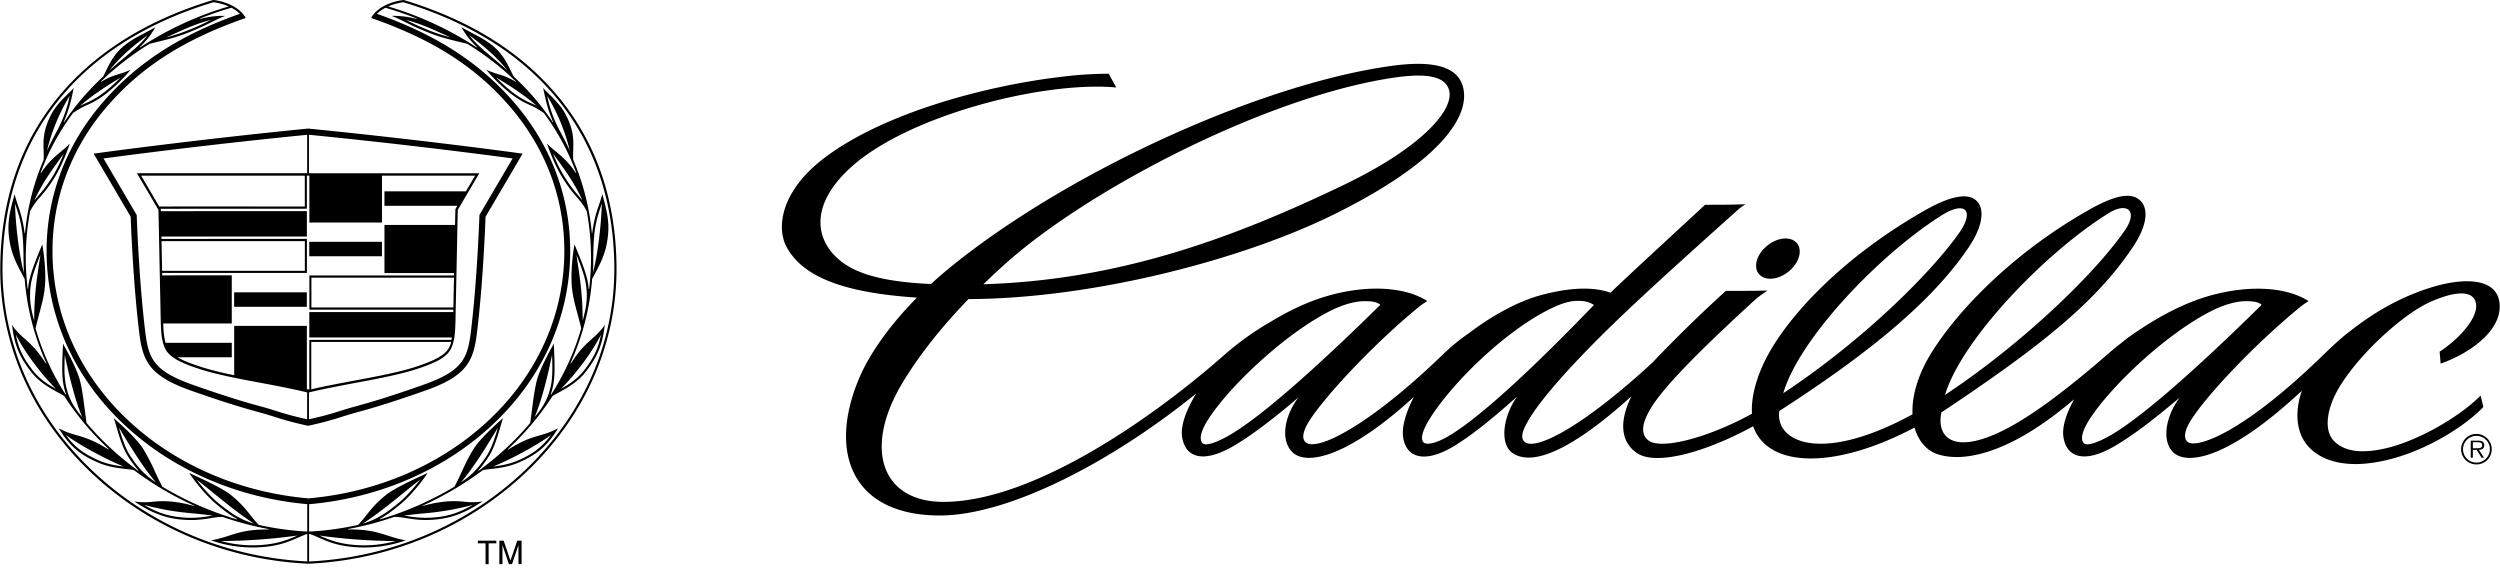 <svg xmlns="http://www.w3.org/2000/svg" width="130" height="30" fill="none"><g fill="#000" clip-path="url(#clip0)"><path d="M127.978 23.357a.794.794 0 011.359-.557.79.79 0 01-.565 1.35.79.79 0 01-.794-.793zm1.495 0a.69.69 0 00-.433-.64.703.703 0 00-.76.153.694.694 0 00.496 1.185.702.702 0 00.645-.431.678.678 0 00.052-.267zm-.303.444h-.129l-.253-.408h-.201v.408h-.108v-.885h.388c.075 0 .15.004.216.043.066.038.1.116.1.19 0 .174-.123.239-.281.242l.268.41zm-.416-.493c.125 0 .319.021.319-.159 0-.137-.121-.153-.231-.153h-.253v.313h.165v-.001zM12.176 15.2h3.779v.752h-3.78V15.2zm3.905-2.625h3.78v.752h-3.78v-.752z"/><path d="M26.846 7.945c-.047-.007-4.858-.668-10.826-1.26-5.968.593-10.776 1.253-10.824 1.26l-.326.045 1.926 3.28c.015.442.127 3.423.442 6.012.18 1.478.504 2.258 2.69 3.028 1.98.696 2.807.924 3.608 1.145.331.091.558.163.777.233.395.126.768.244 1.658.443l.053.01.047-.01c.892-.2 1.264-.317 1.66-.443.218-.07.445-.14.777-.233.799-.22 1.626-.45 3.608-1.145 2.187-.769 2.51-1.55 2.69-3.028.314-2.589.427-5.57.443-6.011l1.926-3.28-.33-.046zm-6.983 3.625V9.134h4.842l-.48.817h-4.234v.752h3.79l-.101.173-.018.82h-3.67V14.2l3.619-.002-.003.126h-7.52v1.78h7.485l-.003.125h-7.486v1.321H23.5c-.001.013-.019.095-.025.123l-7.39.001v2.572h-.128v-3.3h-3.779v2.565a18.13 18.13 0 01-1.574-.385c-.654-.203-1.084-.379-1.375-.549h2.824v-.753H8.608a4.704 4.704 0 01-.054-.237c-.04-.254-.06-.51-.064-.766h3.562v-2.502H8.436c0-.042 0-.084-.002-.126h7.525v-1.771l-7.561.001-.002-.124 7.561-.001v-1.32l-7.59.003s-.006-.111-.015-.125l7.605-.004V9.134h.13v2.436h3.776zm-3.677 8.675V17.78h7.278c-.126.486-.402.847-2.018 1.348-.726.224-1.787.434-2.73.61-.956.179-1.836.341-2.53.507zm7.39-4.258h-7.383v-1.549h7.414l-.032 1.549zM7.34 9.134h8.51v1.605c-.219 0-6.264-.003-7.57 0l-.94-1.605zm8.512 4.946H8.43l-.03-1.541 7.452-.001v1.542zm-2.233 7.07c-.795-.219-1.617-.446-3.587-1.138-2.036-.717-2.31-1.36-2.48-2.768-.316-2.601-.428-5.646-.44-5.985l-.004-.08-1.725-2.94c3.523-.468 7.053-.878 10.59-1.23v1.998H7.12l1.119 1.905.016.723.053 2.625.04 1.904c.01.61.02 1.129.08 1.448.142.676.29 1.067 2.135 1.636.717.222 1.74.426 2.745.614.996.185 1.928.363 2.663.543V21.8c-.528-.11-1.05-.25-1.563-.416-.22-.068-.45-.142-.788-.235zm11.311-9.97l-.002.08c-.012.338-.125 3.383-.441 5.984-.17 1.406-.442 2.05-2.48 2.768-1.97.692-2.793.92-3.587 1.139-.339.093-.567.166-.789.235-.375.12-.733.232-1.565.416v-1.395c.738-.18 1.67-.358 2.669-.544 1.004-.187 2.028-.393 2.744-.613 1.846-.57 1.992-.96 2.136-1.636.06-.32.07-.837.08-1.448l.04-1.905h.001l.052-2.625.017-.723 1.119-1.905h-8.858v-2a319.68 319.68 0 0110.59 1.23l-1.726 2.941zM15.977 25.996h.096v3.288h-.096v-3.288z"/><path d="M16.045 29.194l-.088-.001c-4.202-.212-8.16-1.883-11.146-4.709C1.774 21.61.11 17.86.13 13.926.164 7.15 4.056 2.245 11.094.117c.244.026.532.104.77.204l.027.011-.11.036A17.224 17.224 0 007.28 2.47l-.014-.017c.344-.326.582-.632.814-1.04L8 1.463l-.055.03-.42.224c-.452.238-.81.426-1.16.736-.456.404-.676.864-.871 1.27l-.124.25c-.383.358-.748.736-1.083 1.125a12.7 12.7 0 00-.952 1.254l-.02-.011c.284-.651.403-1.19.517-1.772l-.095.112-.063.064-.017.014-.004.005-.113.112c-.48.473-.858.847-1.136 1.69-.099.303-.147.62-.141.939 0 .105.002.206.006.308.003.094.005.184.005.274 0 .078-.001.156-.007.233a12.63 12.63 0 00-.966 3.8h-.022a6.457 6.457 0 00-.343-1.435 10.432 10.432 0 01-.178-.586l-.06.218c-.166.599-.259 1.045-.259 1.527 0 .261.027.533.087.846.116.614.385 1.117.6 1.523l.158.306a13.088 13.088 0 001.133 4.385l-.02.01-.183-.272c-.367-.525-.642-.77-.908-1.008-.171-.152-.333-.295-.506-.503l-.017-.02-.009-.01-.066-.084a1.258 1.258 0 01-.082-.135c.116 1.029.358 1.631.977 2.434.423.55.968.85 1.367 1.068l.097.053c.105.055.204.109.275.16a14.45 14.45 0 002.316 2.759l-.013.018-.34-.202a5.408 5.408 0 00-1.311-.538c-.227-.066-.443-.128-.691-.24l-.25-.118c.557.896 1.04 1.323 1.97 1.743.575.26 1.084.318 1.492.365l.081.01c.148.016.287.03.381.063a16.7 16.7 0 003.114 1.834l-.006.02a5.84 5.84 0 00-.983-.207 4.786 4.786 0 00-1.169-.013 3.313 3.313 0 01-.855-.004l-.094-.011c.85.564 1.525.836 2.318.928.722.084 1.203.01 1.592-.05l.11-.018c.196-.032.382-.061.577-.053.789.27 1.595.483 2.396.63l-.001.021c-.152-.002-.303 0-.455.007-.738.031-1.162.168-1.611.312a8.81 8.81 0 01-.575.17l-.18.04-.053.01h.002l-.122.027c.966.34 2 .447 3.017.312.677-.093 1.123-.29 1.517-.462.156-.068.296-.13.44-.18l.091-.005-.002-.125h-.086a15.464 15.464 0 01-2.502-.344c-.183-.19-.32-.364-.452-.53-.24-.302-.489-.615-1.017-1.041-.292-.235-.953-.585-2.018-1.07l-.133-.064c.255.4.87 1.17 1.374 1.594.45.377.785.618 1.12.803l-.01.021a16.826 16.826 0 01-3.882-1.703c-.128-.248-.25-.5-.366-.754-.183-.416-.392-.82-.627-1.209-.312-.502-1.112-1.231-1.442-1.521l-.082-.077.102.343c.145.508.345 1.206.639 1.656.19.293.363.522.541.721l-.015.017c-.397-.29-.78-.596-1.148-.92A14.84 14.84 0 014.5 21.99l-.1-.747c-.057-.452-.11-.88-.223-1.382-.132-.585-.64-1.518-.85-1.893l-.05-.1-.013.305a19.35 19.35 0 00-.028.925c0 .32.014.636.06.882.036.19.081.364.138.533l-.02.009a12.922 12.922 0 01-1.564-3.444l.042-.19.156-.6c.127-.468.248-.912.29-1.426.01-.132.017-.28.017-.437 0-.484-.05-1.064-.142-1.635l-.012-.081-.05.113c-.192.458-.552 1.311-.649 1.869-.019.11-.034.22-.044.332H1.44a13.217 13.217 0 01.126-4.037c.132-.26.3-.5.5-.714.182-.21.39-.445.7-.927.317-.492.6-1.109.869-1.88-.046.042-.09.086-.134.131-.09.085-.193.17-.3.259-.271.224-.61.502-.946.962L2.131 9l-.02-.01A12.251 12.251 0 013.8 5.875c.277-.187.455-.29.658-.382a4.598 4.598 0 001.057-.621c.47-.371.9-.79 1.283-1.25l-.116.055a4.886 4.886 0 01-.527.184c-.271.085-.507.156-.903.4l-.014-.017.021-.02s.03-.03.033-.024l.294-.282a15.036 15.036 0 012.19-1.64l.55-.135c.454-.112.882-.217 1.436-.438.622-.247.909-.391 1.141-.507l.043-.021c.189-.094.496-.249.77-.353h-.203a4.68 4.68 0 00-1.1.16V.982h-.005V.976L10.4.963c.457-.183.933-.35 1.412-.496l.012-.003.206-.06.004-.002.005.003c.164.087.31.191.424.301l.013.013-.018.005C9.429 1.792 7.196 3.222 5.429 5.227c-1.9 2.157-2.939 4.767-3.003 7.544-.079 3.462 1.328 6.745 3.962 9.244 2.505 2.38 5.905 3.87 9.57 4.2h.084v-.3c-3.618-.312-6.972-1.775-9.443-4.12-2.57-2.44-3.943-5.642-3.866-9.016.063-2.705 1.075-5.248 2.927-7.35 1.718-1.95 3.882-3.37 7.116-4.494L12.774.93a.667.667 0 00-.054-.094l-.004-.006a1.47 1.47 0 00-.155-.19 2.028 2.028 0 00-.543-.376 3.005 3.005 0 00-.764-.243l-.105-.017L11.082 0c-3.42 1.033-6.05 2.69-7.917 4.883C1.093 7.32.033 10.362.015 13.925c-.02 3.976 1.662 7.763 4.736 10.662 3.02 2.847 7.018 4.525 11.26 4.725h.027l.007-.118zM1.269 14.491l-.03-.094.029.075a.083.083 0 01.001.019zm14.196 13.357c-.386.17-.823.36-1.484.45a6.196 6.196 0 01-2.485-.164 29.808 29.808 0 003.969-.287zm-4.348-2.197c.666.543 1.355 1.096 2.084 1.573-.71-.2-1.26-.575-1.918-1.127-.37-.31-.776-.787-1.062-1.161.295.23.59.465.896.715zm-.058 1.162l-.182.026a5.23 5.23 0 01-1.562.051c-.642-.075-1.17-.256-1.824-.635 1.173.307 1.843.373 2.548.441.316.03.641.062 1.02.117zm-4.83-4.505c.5.829 1.216 2.014 1.88 2.775-.576-.383-.931-.76-1.35-1.4-.25-.386-.433-.966-.572-1.443l.041.068zm.194 1.948c-.38-.045-.841-.111-1.353-.343-.752-.34-1.209-.692-1.644-1.293.715.525 2.03 1.24 2.997 1.636zM2.907 20.22c-.375-.208-.845-.494-1.214-.973-.498-.648-.725-1.115-.866-1.836.512.997 1.358 2.087 2.08 2.809zm.461-1.762c.198.947.5 2.261.908 3.238-.426-.514-.718-.959-.865-1.735a4.8 4.8 0 01-.058-.843c0-.226.008-.453.015-.66zM2.05 13.591c-.123.802-.272 1.773-.272 3.007v.076c-.122-.43-.216-.846-.216-1.319 0-.202.018-.415.057-.646.073-.415.295-1.003.482-1.461l-.05.344zm-.807.597c-.26-.963-.446-2.615-.46-3.598l.042.132c.147.436.313.932.368 1.744.022.333.026.61.03.876 0 .282.007.564.02.845zm2.07-6.199c-.21.528-.408.925-.646 1.294-.306.474-.51.707-.69.913a9.497 9.497 0 00-.192.226c.405-.873.85-1.492 1.284-2.09l.244-.343zm-.869-.156a10.088 10.088 0 011.18-2.853 6.554 6.554 0 01-.706 1.91c-.23.433-.363.7-.474.943zm3.83-3.803c-.26.268-.538.519-.832.75-.446.344-.745.478-1.034.608a9.21 9.21 0 00-.233.108c.706-.611 1.426-1.054 1.93-1.362l.17-.104zm.254-1.085c-.371.31-.62.523-.84.721.603-.766 1.292-1.303 1.78-1.68l.204-.16c-.286.388-.605.665-1.144 1.119zm4.438-1.908l-.118.057c-.367.187-.744.355-1.129.503-.351.14-.712.255-1.08.347.155-.067.307-.134.454-.202.638-.286 1.207-.541 1.873-.705z"/><path d="M16.036 29.312h.028c4.242-.199 8.24-1.877 11.26-4.725 3.073-2.9 4.755-6.686 4.735-10.662-.017-3.563-1.078-6.605-3.15-9.043C27.043 2.688 24.414 1.034 20.994 0l-.068.006-.105.017a3.059 3.059 0 00-.764.242c-.2.095-.383.222-.543.376-.057.059-.109.122-.155.19l-.004.006A.662.662 0 0019.3.93L19.3.935c3.233 1.123 5.398 2.545 7.116 4.494 1.853 2.102 2.865 4.645 2.926 7.35.078 3.374-1.296 6.576-3.866 9.016-2.47 2.345-5.823 3.808-9.442 4.12v.3h.083c3.666-.33 7.065-1.82 9.57-4.2 2.634-2.499 4.041-5.782 3.96-9.243-.063-2.777-1.102-5.387-3-7.544-1.767-2.004-4-3.435-7.029-4.503L19.601.72l.013-.012c.113-.11.26-.215.424-.302l.004-.003.004.002.205.06.011.003c.48.147.956.314 1.412.496l-.007.012v.008l-.005-.001v.001a4.691 4.691 0 00-1.1-.158h-.203c.273.104.581.257.771.352l.042.022c.231.115.518.26 1.141.507.556.22.984.326 1.437.437l.549.135c.79.487 1.526 1.038 2.19 1.64l.293.281c.003-.005.034.024.034.024l.02.02-.012.016c-.397-.244-.633-.316-.904-.4-.155-.048-.317-.098-.526-.184l-.115-.056c.381.462.81.88 1.282 1.25.458.353.764.49 1.058.622.203.091.381.194.658.382.71.953 1.278 2.002 1.687 3.117l-.02.009-.125-.184c-.335-.46-.673-.738-.945-.963a5.506 5.506 0 01-.3-.258l-.133-.132c.268.772.553 1.39.87 1.88.309.481.517.718.7.926.171.198.32.368.5.714a13.38 13.38 0 01.125 4.04h-.023a4.946 4.946 0 00-.043-.332c-.097-.558-.457-1.411-.65-1.87l-.049-.112-.013.081c-.093.57-.141 1.152-.141 1.635 0 .158.005.305.015.437.042.514.162.958.29 1.426l.158.6.042.19a12.92 12.92 0 01-1.564 3.444l-.02-.01c.057-.168.103-.343.138-.532.047-.292.067-.587.061-.882 0-.329-.015-.661-.026-.925l-.014-.305-.05.1c-.213.375-.719 1.308-.851 1.893-.114.502-.167.93-.224 1.382l-.1.747a14.721 14.721 0 01-1.54 1.573c-.36.317-.745.626-1.147.919l-.015-.017c.178-.199.35-.427.541-.721.294-.449.494-1.146.64-1.656l.101-.343-.082.076c-.33.29-1.13 1.02-1.442 1.522-.258.414-.438.8-.627 1.209-.114.243-.231.495-.366.754-1.216.729-2.52 1.301-3.881 1.703l-.01-.021c.336-.185.671-.425 1.121-.803.505-.423 1.12-1.194 1.374-1.594l-.132.063c-1.066.486-1.726.836-2.018 1.07-.53.425-.777.74-1.018 1.042-.133.167-.27.34-.453.53-.837.185-1.677.3-2.502.344h-.085l-.003.125.092.005c.143.05.284.112.44.18.392.174.838.37 1.515.462a6.5 6.5 0 003.018-.312l-.123-.027h.002l-.053-.01-.18-.042a8.321 8.321 0 01-.575-.17c-.45-.143-.873-.28-1.61-.312a7.67 7.67 0 00-.456-.006l-.002-.022c.814-.15 1.615-.36 2.397-.63.194-.007.38.023.577.053l.11.018c.389.06.87.135 1.592.05.794-.092 1.47-.363 2.32-.927l-.096.011c-.381.05-.612.027-.855.004a4.77 4.77 0 00-1.168.013 5.979 5.979 0 00-.982.207l-.008-.02a16.824 16.824 0 003.115-1.835c.094-.031.233-.047.38-.063l.083-.009c.407-.047.915-.105 1.49-.365.93-.42 1.413-.847 1.97-1.744l-.25.12a4.742 4.742 0 01-.69.24c-.366.106-.744.215-1.312.537l-.34.201-.013-.017a14.494 14.494 0 002.316-2.759c.088-.059.18-.113.276-.16l.097-.054c.398-.218.945-.517 1.368-1.068.617-.802.859-1.406.977-2.437a1.27 1.27 0 01-.081.135l-.067.083a.143.143 0 00-.008.01l-.017.02c-.175.21-.337.353-.506.504-.266.238-.543.483-.909 1.008l-.185.272-.019-.01a13.088 13.088 0 001.133-4.386c0-.003.158-.305.158-.305.216-.405.485-.91.6-1.523.06-.312.087-.584.087-.846 0-.482-.094-.928-.258-1.527l-.059-.218c-.055.197-.114.392-.18.586a6.462 6.462 0 00-.343 1.434h-.021a12.633 12.633 0 00-.966-3.799 3.343 3.343 0 01-.008-.228c0-.09.003-.18.006-.273.003-.101.007-.203.007-.308 0-.284-.024-.587-.14-.94-.28-.843-.658-1.216-1.137-1.69l-.113-.11-.005-.006-.016-.015-.064-.064-.094-.112c.113.582.233 1.122.517 1.772l-.02.011c-.292-.437-.61-.856-.952-1.254a14.11 14.11 0 00-1.085-1.125l-.123-.25c-.195-.406-.416-.866-.873-1.27-.35-.31-.707-.499-1.16-.736l-.418-.224-.055-.03-.082-.05c.232.408.47.714.815 1.04l-.014.017A17.252 17.252 0 0020.293.368l-.11-.034.028-.012c.239-.101.526-.177.77-.204 7.037 2.13 10.93 7.033 10.964 13.808.02 3.935-1.643 7.685-4.68 10.56-2.987 2.825-6.944 4.498-11.146 4.708l-.088.002.005.116zm14.77-14.84c.01-.024.021-.049.03-.075l-.03.094v-.02zM20.579 28.134a6.148 6.148 0 01-2.485.165c-.66-.09-1.099-.283-1.485-.451a29.84 29.84 0 003.97.286zm1.275-3.198c-.287.374-.692.85-1.062 1.162-.657.551-1.207.925-1.918 1.126.728-.477 1.417-1.03 2.084-1.573.307-.25.602-.485.896-.715zm.182 1.759a14.103 14.103 0 002.548-.442c-.654.38-1.18.561-1.824.636a5.224 5.224 0 01-1.56-.05l-.182-.028c.377-.053.702-.084 1.018-.116zm3.852-4.454c-.139.477-.321 1.058-.572 1.443-.418.64-.774 1.017-1.35 1.4.664-.76 1.38-1.947 1.881-2.774l.04-.069zm2.762.38c-.436.6-.891.952-1.644 1.292-.513.232-.973.298-1.354.343.969-.395 2.283-1.11 2.998-1.636zm2.599-5.211c-.142.721-.37 1.19-.867 1.836-.368.48-.839.765-1.213.973.722-.722 1.569-1.813 2.08-2.81zm-2.527 1.707c0 .306-.015.608-.058.843-.147.776-.439 1.221-.864 1.735.408-.977.71-2.29.907-3.238.01.207.015.434.015.66zm1.252-5.868c.187.458.41 1.046.482 1.461.04.23.057.444.057.647 0 .471-.094.887-.216 1.319V16.6c0-1.236-.148-2.207-.272-3.007a66.17 66.17 0 00-.05-.344zm.876.348l.001-.257c.002-.263.009-.542.03-.876.054-.811.221-1.306.368-1.744l.043-.131c-.017.981-.2 2.635-.461 3.597.012-.201.017-.395.019-.59zm-1.842-5.264c.432.598.877 1.216 1.282 2.09-.065-.08-.129-.154-.192-.227a7.173 7.173 0 01-1.336-2.207c.082.117.164.23.246.344zm.15-1.442a6.599 6.599 0 01-.706-1.91c.536.88.926 1.821 1.18 2.853a15.86 15.86 0 00-.475-.943zM25.97 4.134c.505.308 1.223.75 1.93 1.362a7.402 7.402 0 00-.234-.108 4.465 4.465 0 01-1.034-.607 8.268 8.268 0 01-.83-.75l.168.103zm-1.568-2.308l.206.16c.487.375 1.176.914 1.78 1.68a32.361 32.361 0 00-.84-.721c-.54-.454-.86-.73-1.146-1.119zm-1.421-.084c.148.068.3.135.454.202a8.514 8.514 0 01-1.079-.347c-.617-.245-.902-.388-1.13-.503a3.211 3.211 0 00-.116-.057c.664.164 1.235.419 1.87.705zM92.986 14.137c-.552.435-1.239.477-1.534.096-.296-.382-.087-1.042.465-1.476.552-.435 1.239-.477 1.535-.096.295.381.086 1.042-.466 1.476zM82.883 15.86c-.18-.128-.457-.23-.901-.215-.516.016-1.053.25-1.546.506-2.17 1.12-4.766 3.597-6 5.484-.56.858-.56 1.24-.398 1.379.145.127.594.058 1.23-.306 1.928-1.103 5.325-4.469 7.615-6.848zm-11.106-.01c-.168-.142-.4-.191-.843-.189-.515.003-1.147.208-1.647.45-2.197 1.062-5.05 3.649-6.333 5.504-.583.843-.587 1.264-.419 1.432.142.14.584.024 1.229-.324 1.955-1.053 5.661-4.552 8.013-6.873zm20.954 4.597c4.046-2.68 7.553-6.108 9.122-8.3.85-1.19.357-1.73-.882-.952-3.264 2.054-7.429 6.44-8.24 9.252zm24.873-4.597c-.168-.142-.4-.191-.842-.189-.515.003-1.147.208-1.647.45-2.196 1.062-5.05 3.649-6.333 5.504-.584.843-.588 1.264-.42 1.432.142.14.584.024 1.229-.324 1.955-1.053 5.663-4.552 8.013-6.873zm11.388 4.723l.143.587c-.814.877-2.827 2.247-5.038 2.767-1.842.433-3.213.156-4.007-.65-.676-.687-.796-1.808-.393-2.96-3.764 3.517-5.919 3.88-6.66 3.23-.639-.562-.448-1.871.308-2.875-1.13.962-2.377 1.941-3.373 2.52-1.618.941-2.508.574-2.673-.459-.082-.527.148-1.235.56-1.977-3.218 2.762-5.658 3.322-7.083 2.869-.606-.193-1.024-.703-1.22-1.392-4.203 2.221-7.647 2.084-8.39-.068-2.559 1.398-5.032 2.028-6 1.42-.754-.474-1.091-1.444-.328-2.984-2.64 2.396-4.96 3.753-6.16 2.974-.735-.475-.506-1.95.208-2.95-1.105.99-2.244 1.937-3.224 2.54-1.595.982-2.546.616-2.697-.419-.083-.568.155-1.331.56-2.109-3.372 3.09-5.568 3.612-6.32 2.875-.612-.6-.451-1.826.312-2.842-1.13.963-2.377 1.942-3.372 2.521-1.619.941-2.509.573-2.673-.459-.096-.598.217-1.429.737-2.277-4.324 3.512-9.716 6.354-13.35 6.35-4.525-.007-5.82-3.242-4.19-7.119.559-1.329 1.639-2.819 3.011-4.211-4.108-.265-6.002-1.206-6.774-2.628-.532-.979-.3-2.764 1.64-4.377 2.943-2.45 8.535-4.017 12.83-4.498a19.882 19.882 0 012.278-.137l.393.715c-3.8-.35-10.799 1.452-13.772 4.125-2.045 1.84-1.904 3.532-.896 4.59.72.755 1.946 1.364 5.032 1.505.323-.298.658-.59 1.005-.873 6.2-5.035 16.207-9.543 22.933-10.47 1.756-.242 3.393-.15 3.723 1.081.41 1.522-1.166 3.893-6.662 6.62-4.748 2.355-12.535 4.404-19.048 4.424-1.429 1.476-2.589 2.947-3.45 4.385-2.018 3.372-1.082 6.148 2.128 6.16 4.48.016 10.567-4.076 14.578-7.6a14.802 14.802 0 012.441-1.755c1.094-.666 2.107-1.119 3.119-1.395 1.84-.502 3.803-.48 5.04.305-.094.064-.287.186-.435.306-2.52 2.063-5.106 4.899-5.779 6.06-.235.405-.315.769-.133.959.535.563 3.284-.799 7.14-4.525.423-.413.88-.789 1.368-1.123 1.308-.996 2.656-1.684 3.724-1.975 1.745-.475 2.906-.399 3.642-.133 1.21-1.159 3.345-3.11 4.917-4.572.765-.003 1.323.002 2.105-.03-.133.088-.252.161-.376.273-1.163 1.047-3.558 3.175-5.558 5.053-2.448 2.3-4.615 4.61-5.383 5.96-.299.524-.4.887-.16 1.08.572.46 3.02-.794 6.64-4.134a73.012 73.012 0 013.815-3.726c.742.001 1.38.001 2.167-.015a5.583 5.583 0 00-.668.495c-1.576 1.449-4.212 3.888-5.214 5.338-.806 1.167-.653 1.71-.3 1.967.66.484 3.077-.133 5.374-1.399-.064-.91.278-2.111.958-3.284 1.165-2.008 3.818-4.889 8.031-7.288 1.253-.713 2.217-.947 2.683-.502.444.425.335 1.319-.398 2.414-2.08 3.11-5.85 5.934-9.852 8.52-.24 1.56 2.094 2.807 6.925.173-.043-.93.269-2.087 1.064-3.329 1.485-2.315 4.355-5.179 8.099-7.296 1.254-.71 2.176-.978 2.682-.487.454.441.346 1.321-.388 2.418-1.962 2.933-4.937 5.251-9.956 8.596-.272 1.323.658 2.21 3.216.935 1.359-.677 3.131-1.958 5.567-4.082.176-.152.37-.306.543-.439.168-.14.337-.274.502-.39 1.536-1.073 2.882-1.753 4.225-2.12 1.841-.502 3.805-.48 5.041.306-.094.064-.288.185-.434.306-2.52 2.063-5.101 4.852-5.774 6.04-.231.408-.291.772-.105.957.399.4 2.742-.314 6.945-4.375.648-.625 1.054-1.01 1.568-1.396 1.405-1.106 2.887-1.872 4.356-2.295 1.585-.457 3.161-.409 3.36.777.237 1.417-1.418 2.663-3.049 3.238l-.052-.618c1.211-.804 2.262-2.088 1.783-2.77-.285-.401-1.104-.344-2.295.193-1.332.601-3.505 2.525-4.624 4.289-.752 1.187-.918 2.385-.338 2.95.582.569 1.504.619 2.612.374 1.567-.345 3.744-1.517 4.993-2.753zm-77.855-5.792c6.824-.213 12.643-2.224 18.82-5.205 3.888-1.877 5.654-3.821 5.4-4.867-.213-.875-1.527-.873-2.928-.663-6.504.972-15.715 5.726-20.093 9.618-.42.372-.814.744-1.2 1.117zm50.003 5.756c4.067-2.695 7.827-6.34 9.36-8.57.693-1.01.104-1.467-.822-.898-3.25 1.998-7.661 6.552-8.538 9.468zM25.25 28.254h-.404v-.14h.963v.14h-.4v1.083h-.16v-1.083zm1.213 1.081l-.335-.991v.991h-.162v-1.22h.224l.353 1.038.355-1.039h.224v1.221h-.162v-.991l-.335.991h-.162z"/></g><defs><clipPath id="clip0"><path fill="#fff" d="M0 0h130v29.335H0z"/></clipPath></defs></svg>